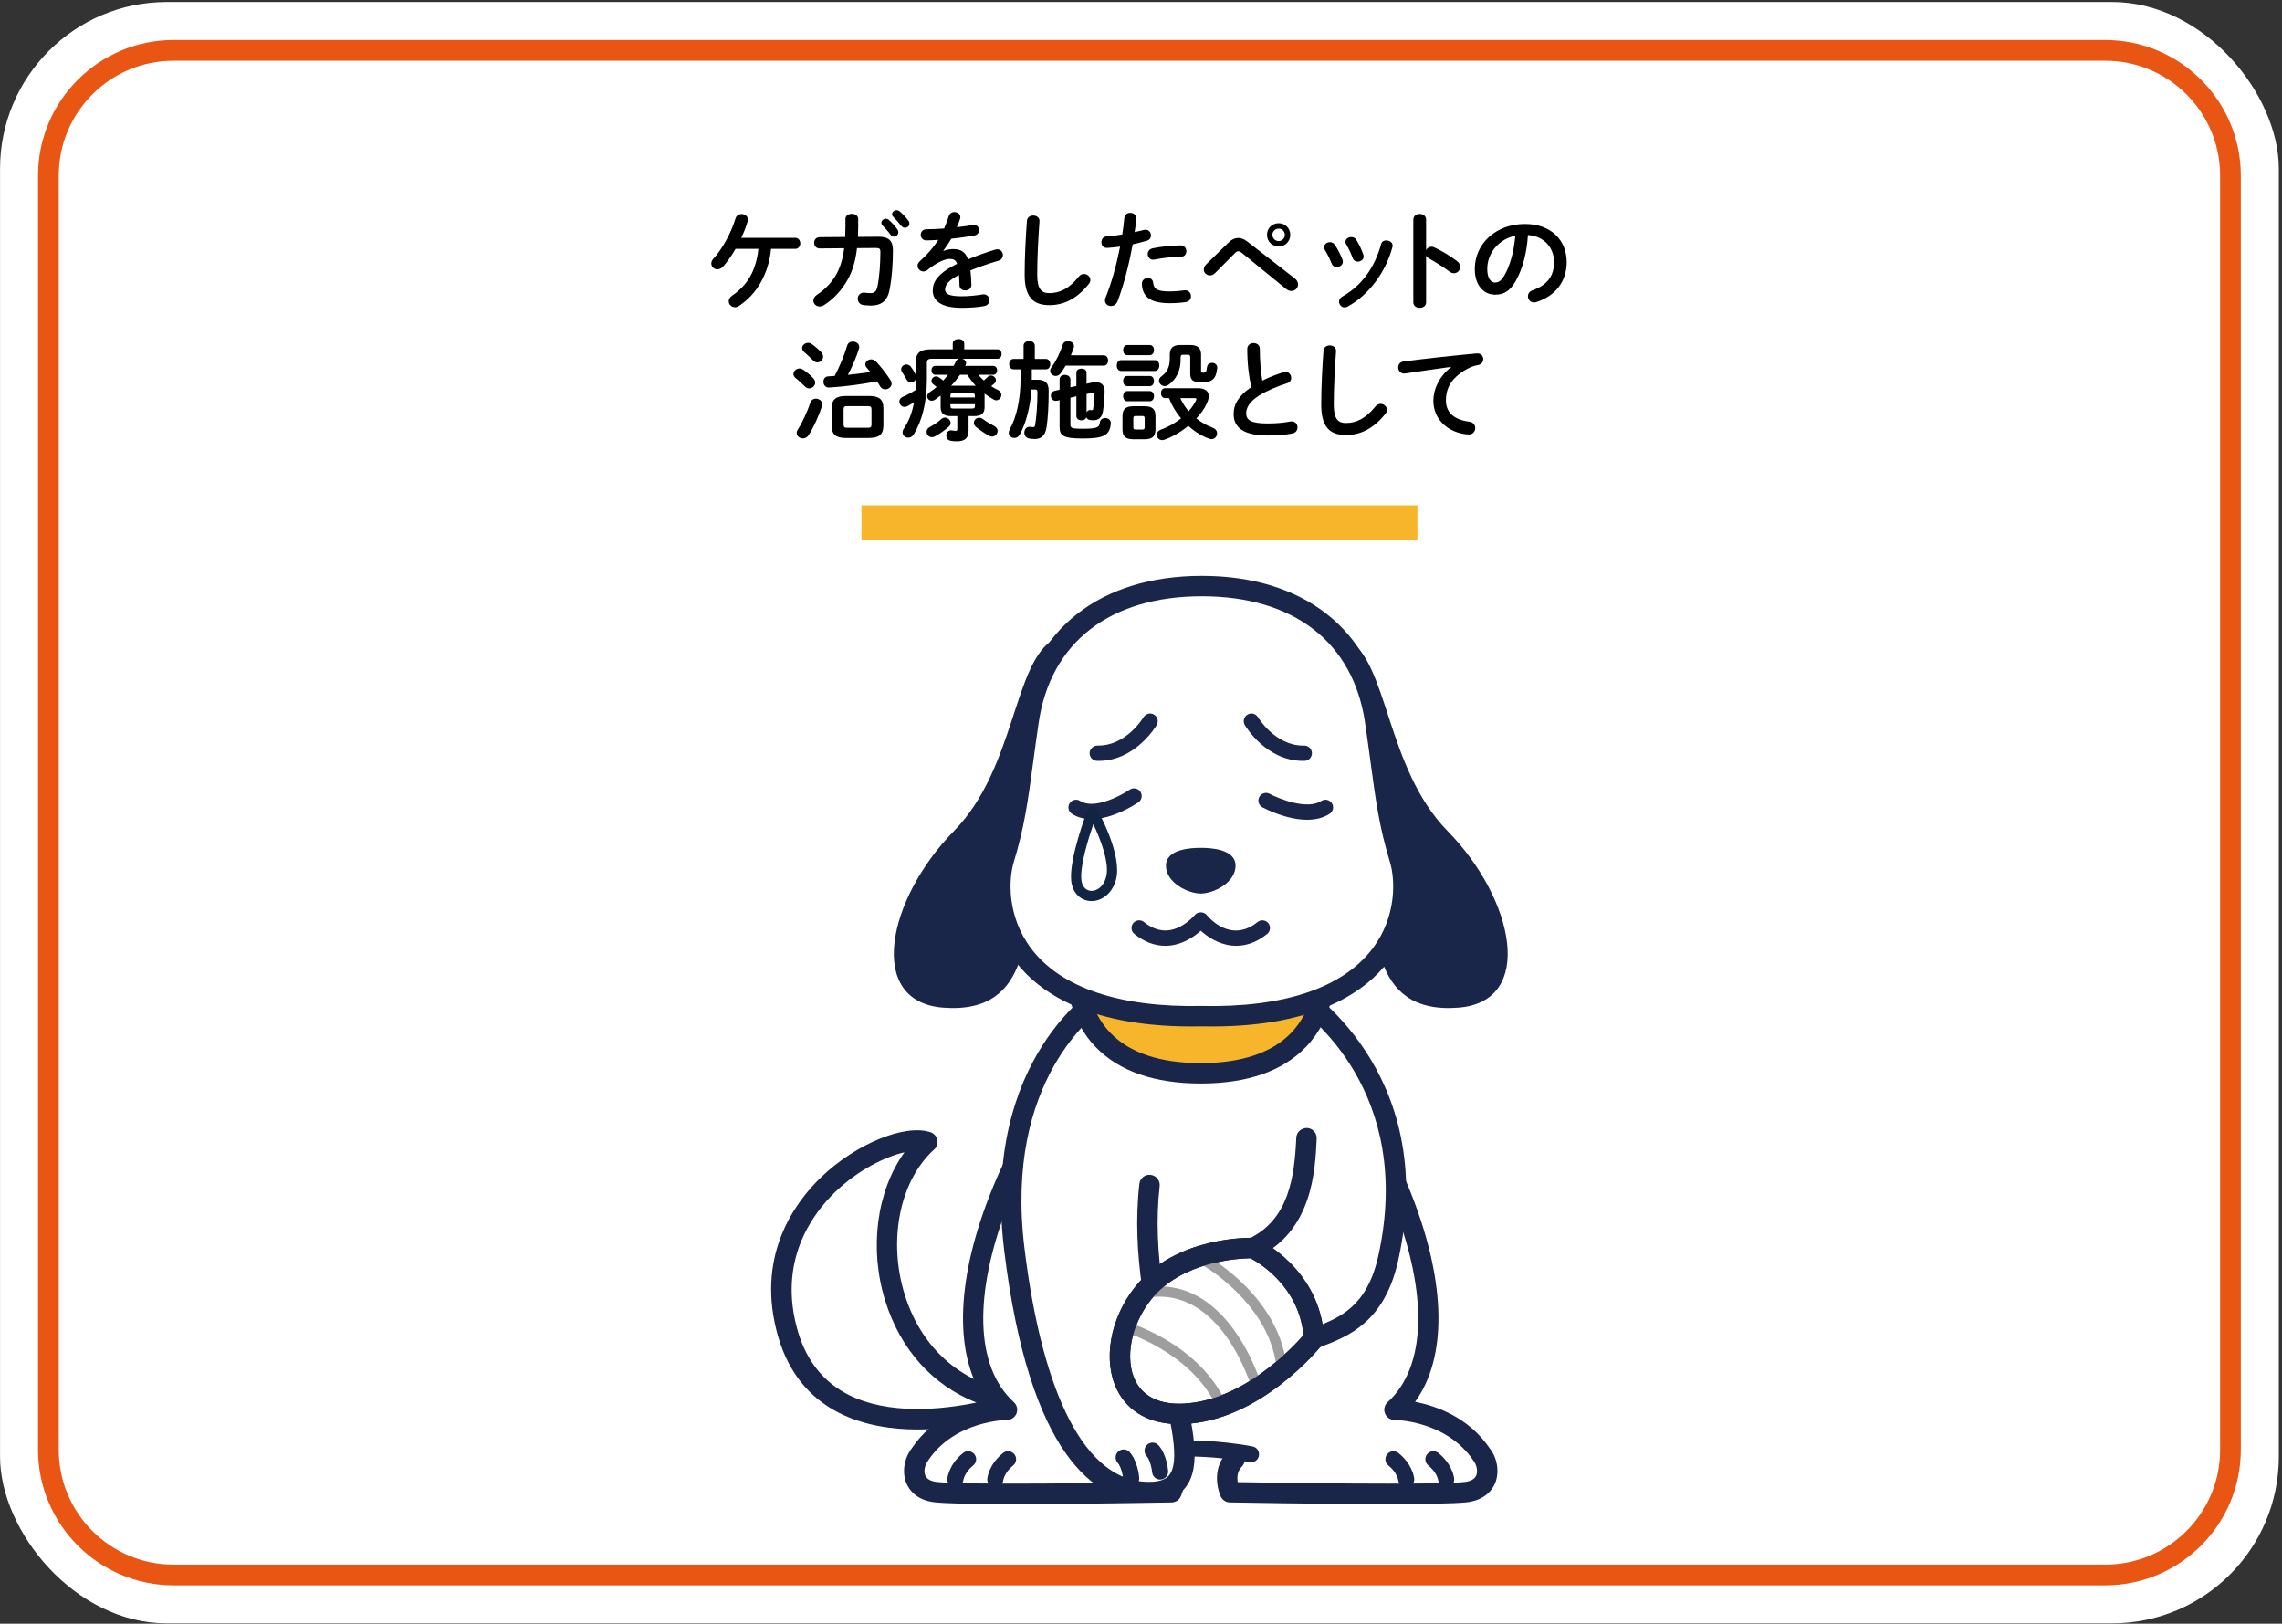 <?xml version="1.0" encoding="UTF-8"?>
<svg id="_レイヤー_1" data-name="レイヤー_1" xmlns="http://www.w3.org/2000/svg" version="1.1" viewBox="0 0 253 180">
  <rect x="0" y="0" width="253" height="180" fill="#333333" stroke="none"/>
  <!-- Generator: Adobe Illustrator 29.3.1, SVG Export Plug-In . SVG Version: 2.1.0 Build 151)  -->
  <defs>
    <style>
      .st0 {
        fill: #f7b52c;
      }

      .st1 {
        fill: #9e9e9f;
      }

      .st2 {
        fill: #e95513;
      }

      .st3 {
        fill: #fff;
      }

      .st4 {
        fill: #19264a;
      }

      .st5 {
        fill: #112442;
      }
    </style>
  </defs>
  <rect class="st3" x=".005" y=".223" width="252.643" height="179.739" rx="18.485" ry="18.485"/>
  <path class="st2" d="M233.408,6.733c7.031,0,12.731,5.7,12.731,12.731v141.257c0,7.031-5.7,12.731-12.731,12.731H19.245c-7.031,0-12.731-5.7-12.731-12.731V19.464c0-7.031,5.7-12.731,12.731-12.731h214.162M233.408,4.437H19.245c-8.286,0-15.027,6.741-15.027,15.027v141.257c0,8.286,6.741,15.027,15.027,15.027h214.162c8.286,0,15.027-6.741,15.027-15.027V19.464c0-8.286-6.741-15.027-15.027-15.027h0Z"/>
  <rect class="st0" x="95.507" y="56.02" width="61.639" height="3.85"/>
  <g>
    <path d="M81.549,27.589c-.444.768-.925,1.451-1.38,1.956-.204.228-.433.312-.637.312-.372,0-.672-.288-.672-.648,0-.168.061-.348.229-.527.972-1.057,1.956-2.82,2.46-4.477.096-.323.384-.479.672-.479.348,0,.695.228.695.612,0,.071-.012.144-.035.216-.168.588-.408,1.212-.696,1.812h5.976c.372,0,.564.3.564.612,0,.3-.192.612-.564.612h-2.676c-.264,2.735-1.56,5.027-3.576,6.336-.144.096-.3.132-.432.132-.384,0-.685-.312-.685-.66,0-.216.108-.432.36-.612,1.729-1.176,2.676-2.784,2.928-5.195h-2.531Z"/>
    <path d="M97.401,26.244c1.092-.012,1.596.433,1.596,1.477,0,1.523-.12,3.084-.348,4.296-.252,1.368-.924,1.86-2.185,1.86-.132,0-.492-.024-.708-.049-.456-.06-.66-.384-.66-.708,0-.372.276-.731.769-.672.168.024.384.048.636.048.42,0,.66-.155.78-.731.228-1.104.324-2.604.324-3.864,0-.312-.097-.408-.48-.408l-2.112.013c-.155,1.344-.468,2.447-.972,3.384-.66,1.212-1.584,2.244-2.688,2.939-.168.108-.336.145-.492.145-.384,0-.685-.3-.685-.648,0-.228.12-.468.433-.672.876-.576,1.668-1.392,2.184-2.376.396-.756.66-1.656.804-2.76l-2.712.023c-.407.013-.624-.312-.624-.624,0-.312.204-.624.612-.624l2.832-.023c.012-.372.024-.769.024-1.176v-.816c0-.384.359-.576.708-.576.359,0,.708.192.708.588v.805c0,.407-.013.792-.024,1.164l2.28-.013ZM97.712,24.708c0-.239.24-.455.504-.455.108,0,.229.035.336.132.324.288.685.672.937,1.044.084.107.107.216.107.324,0,.264-.228.479-.479.479-.145,0-.288-.072-.396-.228-.287-.396-.611-.744-.888-1.021-.084-.096-.12-.192-.12-.276ZM98.901,23.748c0-.239.228-.443.504-.443.12,0,.24.048.359.144.312.265.673.636.925.984.096.12.132.24.132.359,0,.265-.229.456-.48.456-.144,0-.3-.06-.42-.216-.275-.348-.611-.708-.888-.996-.096-.096-.132-.191-.132-.288Z"/>
    <path d="M104.613,27.816c.312-.12.66-.204,1.032-.204.828,0,1.368.252,1.68,1.141.937-.396,1.944-.757,3-1.08.084-.024.168-.036.24-.036.396,0,.624.324.624.647,0,.252-.145.517-.48.612-1.044.312-2.111.672-3.12,1.08.061.444.085.972.108,1.596.012.408-.336.624-.684.624-.312,0-.624-.18-.637-.552-.012-.456-.035-.84-.06-1.164-1.248.636-1.536,1.176-1.536,1.62,0,.468.432.744,1.812.744.756,0,1.548-.072,2.327-.204.48-.084.78.275.78.647,0,.288-.191.576-.6.648-.78.144-1.668.192-2.46.192-2.269,0-3.229-.757-3.229-1.933,0-.96.564-1.884,2.7-2.952-.156-.443-.408-.54-.84-.54-.444,0-1.32.324-2.46,1.236-.145.108-.288.156-.432.156-.349,0-.648-.3-.648-.636,0-.181.084-.36.276-.528.756-.66,1.439-1.44,2.027-2.34-.468.036-.899.048-1.296.06-.432.012-.66-.312-.66-.624,0-.3.216-.612.66-.612.564,0,1.236-.035,1.933-.084.203-.479.384-.947.527-1.392.096-.3.349-.432.612-.432.336,0,.66.216.66.552,0,.06,0,.12-.024.18-.107.336-.228.648-.36.948.624-.06,1.225-.144,1.74-.24.468-.084.721.24.721.564,0,.264-.168.54-.528.6-.756.132-1.656.265-2.544.349-.3.491-.601.947-.889,1.331l.024.024Z"/>
    <path d="M113.852,24.492c.024-.408.36-.6.696-.6.372,0,.732.228.696.66-.132,1.775-.252,4.056-.252,5.903,0,1.608.492,2.04,1.344,2.04,1.116,0,2.16-.456,3.264-1.823.168-.217.385-.301.576-.301.372,0,.708.288.708.66,0,.145-.048.288-.168.444-1.368,1.704-2.82,2.352-4.38,2.352-1.788,0-2.736-.888-2.736-3.384,0-1.908.12-4.188.252-5.952Z"/>
    <path d="M122.769,27.481c-.432.036-.66-.288-.66-.624,0-.324.204-.636.612-.66.48-.023,1.056-.096,1.704-.204.108-.66.156-1.188.228-1.848.036-.372.349-.552.66-.552.36,0,.721.239.672.672-.06.576-.12,1.008-.191,1.464.336-.072.684-.156,1.032-.24.06-.012.119-.023.18-.023.372,0,.599.312.599.636,0,.252-.144.504-.467.588-.552.156-1.08.288-1.56.396-.433,2.353-1.009,4.572-1.681,6.312-.144.36-.443.528-.731.528-.336,0-.66-.24-.66-.612,0-.108.023-.216.072-.336.659-1.632,1.188-3.54,1.607-5.64-.516.071-.996.119-1.416.144ZM127.268,30.816c.276,0,.54.156.576.504.084.769.516.984,1.824.984.611,0,1.14-.048,1.62-.12.479-.072.756.3.756.66,0,.288-.181.576-.552.636-.517.084-1.116.132-1.801.132-2.063,0-3.011-.636-3.095-2.112-.024-.443.324-.684.671-.684ZM130.881,27.204c.432,0,.647.324.647.648,0,.312-.203.612-.611.612-.96,0-2.076.144-2.929.312-.455.096-.743-.252-.743-.612,0-.275.168-.552.552-.636.936-.191,2.124-.324,3.084-.324Z"/>
    <path d="M136.232,26.857c.336-.324.685-.479,1.044-.479.324,0,.648.119.973.371l5.304,4.116c.252.204.36.433.36.66,0,.396-.324.732-.744.732-.181,0-.384-.072-.588-.229l-4.885-3.983c-.155-.133-.288-.192-.407-.192-.133,0-.252.072-.396.228l-2.172,2.185c-.18.18-.384.264-.576.264-.372,0-.684-.288-.684-.647,0-.168.071-.36.239-.553l2.532-2.472ZM143.049,26.028c0,.732-.564,1.296-1.284,1.296-.732,0-1.296-.563-1.296-1.296,0-.72.563-1.284,1.296-1.284.72,0,1.284.564,1.284,1.284ZM142.448,26.028c0-.384-.3-.684-.684-.684s-.696.3-.696.684.312.696.696.696.684-.312.684-.696Z"/>
    <path d="M148.845,28.801c.023.071.035.144.035.216,0,.348-.348.588-.684.588-.228,0-.444-.108-.552-.372-.216-.528-.492-1.092-.769-1.548-.06-.096-.084-.192-.084-.288,0-.312.324-.552.66-.552.204,0,.42.096.552.312.312.492.637,1.092.841,1.645ZM153.704,26.652c.336,0,.696.216.696.576,0,.048-.012.096-.024.156-.756,2.832-2.664,5.352-4.968,6.6-.12.061-.228.096-.336.096-.348,0-.612-.312-.612-.636,0-.216.108-.432.372-.576,2.148-1.212,3.564-3.191,4.284-5.796.072-.3.324-.42.588-.42ZM151.148,28.225c.023.072.036.144.036.204,0,.348-.336.576-.66.576-.229,0-.456-.12-.552-.396-.204-.54-.456-1.068-.721-1.524-.06-.096-.084-.191-.084-.275,0-.312.312-.528.648-.528.216,0,.432.084.563.312.301.504.589,1.08.769,1.632Z"/>
    <path d="M158.108,27.721c.12-.216.336-.372.589-.372.107,0,.203.023.312.072.744.336,1.788.947,2.544,1.535.24.181.336.408.336.624,0,.385-.3.708-.684.708-.156,0-.336-.048-.504-.18-.696-.528-1.717-1.152-2.244-1.439-.168-.097-.276-.204-.349-.337v5.173c0,.42-.348.624-.708.624-.348,0-.708-.204-.708-.624v-9.156c0-.42.36-.636.708-.636.36,0,.708.216.708.636v3.372Z"/>
    <path d="M163.508,29.809c0-2.736,2.269-4.98,5.568-4.98,2.928,0,4.62,1.836,4.62,4.225,0,2.172-1.284,3.768-3.349,4.428-.096.036-.191.048-.275.048-.408,0-.672-.336-.672-.684,0-.265.144-.528.504-.66,1.704-.612,2.388-1.645,2.388-3.132,0-1.572-1.068-2.868-2.892-3-.12,1.992-.612,3.792-1.356,5.1-.66,1.164-1.368,1.512-2.292,1.512-1.224,0-2.244-.983-2.244-2.855ZM164.888,29.809c0,1.104.433,1.512.864,1.512.372,0,.696-.191,1.044-.804.612-1.068,1.057-2.616,1.2-4.38-1.788.348-3.108,1.896-3.108,3.672Z"/>
    <path d="M90.164,41.929c.156.168.216.336.216.492,0,.348-.324.636-.672.636-.156,0-.324-.06-.456-.204-.3-.312-.756-.72-1.032-.936-.18-.145-.252-.3-.252-.456,0-.312.312-.612.672-.612.133,0,.276.048.42.145.36.239.816.611,1.104.936ZM90.452,44.197c.348,0,.708.239.708.611,0,.072-.012.145-.036.216-.348,1.104-.936,2.376-1.464,3.204-.168.265-.42.372-.648.372-.359,0-.684-.252-.684-.6,0-.12.036-.252.132-.396.516-.792,1.032-1.956,1.392-2.987.097-.288.349-.42.601-.42ZM91.052,39.049c.145.168.204.336.204.492,0,.348-.3.636-.636.636-.168,0-.336-.072-.48-.228-.323-.324-.695-.685-.972-.912-.168-.145-.24-.3-.24-.444,0-.312.3-.588.66-.588.132,0,.288.048.42.144.349.24.744.589,1.044.9ZM93.92,38.316c.096-.312.36-.455.636-.455.349,0,.708.239.708.611,0,.061-.012.12-.036.192-.275.888-.708,1.92-1.224,2.892.84-.084,1.668-.191,2.496-.312-.132-.168-.276-.336-.408-.48-.107-.12-.156-.252-.156-.372,0-.3.301-.552.648-.552.18,0,.372.072.54.24.504.527,1.188,1.403,1.608,2.076.084.132.119.252.119.372,0,.371-.359.636-.708.636-.216,0-.443-.108-.575-.349-.097-.168-.204-.348-.324-.539-1.824.348-3.552.575-5.316.684-.42.023-.636-.312-.636-.636,0-.301.168-.588.528-.601.239-.012.479-.023.72-.048.576-1.104,1.056-2.268,1.38-3.36ZM93.777,48.553c-1.104,0-1.572-.396-1.572-1.355v-1.944c0-.96.468-1.356,1.572-1.356h2.592c1.104,0,1.572.396,1.572,1.356v1.944c-.024,1.08-.589,1.332-1.572,1.355h-2.592ZM96.237,47.425c.3,0,.384-.096.384-.372v-1.656c0-.275-.084-.372-.384-.372h-2.328c-.3,0-.384.097-.384.372v1.656c0,.3.107.36.384.372h2.328Z"/>
    <path d="M108.464,41.545c.18.228.384.444.612.636.132-.12.275-.24.432-.396.108-.108.229-.156.36-.156.275,0,.552.252.552.528,0,.12-.048.239-.18.359-.108.097-.229.204-.349.3.24.156.492.301.757.421.264.132.371.336.371.54,0,.3-.239.6-.563.6-.084,0-.192-.024-.288-.084-.348-.192-.684-.408-1.008-.66v1.5c0,.732-.384.996-1.176.996h-.601v1.56c0,.876-.384,1.236-1.319,1.236-.276,0-.505-.024-.708-.072-.312-.071-.444-.312-.444-.563,0-.324.24-.648.636-.576.132.024.288.048.396.048.155,0,.191-.048.191-.228v-1.404h-.672c-.792,0-1.176-.264-1.176-.996v-1.284c-.204.156-.42.312-.624.456-.12.084-.252.12-.36.12-.288,0-.504-.228-.504-.492,0-.168.084-.336.288-.468.264-.168.516-.36.756-.564-.132-.119-.264-.216-.372-.3-.144-.107-.204-.239-.204-.372,0-.252.24-.504.517-.504.096,0,.204.036.3.097.18.107.336.228.492.371.18-.216.359-.42.527-.647h-1.403c-.288,0-.433-.252-.433-.492,0-.252.145-.492.433-.492h2.027c.097-.155.169-.323.24-.479.072-.156.192-.265.324-.312h-2.952c-.456,0-.576.12-.576.469v1.787c0,2.593-.552,4.681-1.476,6.145-.156.252-.384.348-.588.348-.336,0-.636-.252-.636-.588,0-.12.035-.252.132-.396.552-.816.924-1.752,1.14-2.916-.24.144-.479.275-.732.407-.107.061-.216.084-.323.084-.324,0-.576-.3-.576-.588,0-.204.12-.407.384-.527.492-.216.984-.48,1.416-.756.024-.396.024-.792.036-1.188-.108.204-.324.336-.54.336-.192,0-.372-.096-.492-.312-.132-.265-.336-.564-.504-.841-.072-.107-.096-.203-.096-.3,0-.3.288-.527.588-.527.168,0,.348.071.479.239.217.276.396.612.564.925v-1.465c0-.947.432-1.38,1.656-1.38h2.436v-.647c0-.336.324-.492.636-.492.324,0,.637.156.637.492v.647h3.695c.301,0,.444.265.444.517,0,.264-.144.527-.444.527h-3.888c.229.072.396.252.396.48,0,.06-.013.144-.049.216-.012.036-.035.06-.048.096h3.108c.288,0,.432.24.432.492,0,.24-.144.492-.432.492h-1.656ZM104.768,46.297c.324,0,.624.288.624.6,0,.133-.06.276-.191.396-.456.408-1.021.804-1.561,1.092-.107.061-.216.084-.312.084-.348,0-.601-.3-.601-.6,0-.192.097-.385.337-.517.491-.264.936-.563,1.296-.888.132-.12.264-.168.407-.168ZM108.08,43.825c0-.168-.084-.229-.312-.229h-2.088c-.239,0-.312.061-.312.229v.239h2.712v-.239ZM107.768,45.289c.229,0,.312-.061.312-.229v-.252h-2.712v.252c.012.204.132.229.312.229h2.088ZM107.985,42.757c.06,0,.132,0,.191.012-.348-.384-.66-.792-.948-1.224h-.792c-.3.432-.624.84-.983,1.212h2.532ZM110.252,47.245c.24.132.348.336.348.527,0,.324-.252.624-.611.624-.108,0-.229-.023-.349-.096-.432-.24-1.008-.612-1.428-.96-.168-.144-.24-.312-.24-.468,0-.3.265-.564.588-.564.133,0,.276.048.421.156.359.276.815.54,1.271.78Z"/>
    <path d="M113.481,38.329c0-.349.312-.528.623-.528.312,0,.624.18.624.528v1.464h1.225c.324,0,.492.288.492.576s-.168.576-.492.576h-1.561v1.151h.576c.924,0,1.296.36,1.296,1.212,0,1.561-.071,2.964-.228,4.032-.145.984-.648,1.332-1.32,1.332-.216,0-.408-.024-.612-.06-.371-.061-.539-.349-.539-.648,0-.36.252-.72.684-.636.096.012.192.023.288.023.132,0,.204-.06.228-.239.156-.96.252-2.257.252-3.648,0-.216-.06-.288-.275-.288h-.384c-.145,2.016-.624,3.792-1.297,4.992-.144.276-.384.384-.611.384-.312,0-.612-.228-.612-.576,0-.107.036-.239.108-.372.744-1.332,1.199-3.312,1.199-5.592v-1.067h-.779c-.312,0-.48-.288-.48-.576s.168-.576.48-.576h1.116v-1.464ZM122.361,39.385c.323,0,.491.288.491.576s-.168.576-.491.576h-4.212c-.181.3-.36.576-.564.852-.144.204-.348.288-.54.288-.312,0-.612-.24-.612-.563,0-.133.049-.276.168-.433.469-.624.96-1.62,1.212-2.46.097-.288.337-.408.589-.408.323,0,.672.217.672.564,0,.048-.013.12-.036.18-.084.265-.192.54-.312.828h3.637ZM117.189,44.425c-.421.096-.685-.24-.685-.563,0-.24.145-.48.444-.54l.527-.12v-1.141c0-.336.288-.504.589-.504.3,0,.611.181.611.504v.876l.66-.144v-1.477c0-.312.288-.455.564-.455.288,0,.563.144.563.455v1.225l.601-.132c.155-.036.3-.048.432-.048.672,0,.972.432.972.96,0,.84-.096,1.668-.18,2.243-.108.721-.492,1.021-1.044,1.021-.216,0-.288-.012-.384-.024-.217-.023-.349-.144-.42-.3-.061.229-.301.336-.54.336-.276,0-.564-.156-.564-.479v-2.185l-.66.156v2.952c0,.372.061.492,1.344.492,1.633,0,1.86-.156,1.921-.696.035-.336.323-.492.6-.492.324,0,.648.216.612.624-.12,1.272-.78,1.645-3.097,1.645-2.244,0-2.58-.336-2.58-1.332v-2.916l-.287.06ZM120.464,45.709c.084-.168.24-.276.468-.252.084.012.12.012.181.012l.06-.036c.096-.516.145-1.151.145-1.704,0-.168-.072-.228-.265-.18l-.588.132v2.028Z"/>
    <path d="M124.292,41.125c-.312,0-.48-.3-.48-.601,0-.3.169-.6.48-.6h3.744c.324,0,.492.3.492.6,0,.301-.168.601-.492.601h-3.744ZM125.66,48.697c-.912,0-1.212-.36-1.212-1.104v-1.452c0-.744.3-1.104,1.212-1.104h1.236c.911,0,1.211.359,1.211,1.104v1.452c-.013.853-.396,1.092-1.211,1.104h-1.236ZM124.976,39.373c-.3,0-.456-.288-.456-.564,0-.288.156-.563.456-.563h2.496c.312,0,.469.275.469.563,0,.276-.156.564-.469.564h-2.496ZM124.976,42.805c-.3,0-.456-.288-.456-.563,0-.288.156-.564.456-.564h2.496c.312,0,.469.276.469.564,0,.275-.156.563-.469.563h-2.496ZM124.976,44.484c-.3,0-.456-.287-.456-.563,0-.288.156-.564.456-.564h2.496c.312,0,.469.276.469.564,0,.276-.156.563-.469.563h-2.496ZM126.657,47.617c.191,0,.252-.072.252-.276v-.948c0-.204-.061-.275-.252-.275h-.756c-.192,0-.252.071-.252.275v.948c0,.192.048.276.252.276h.756ZM132.8,43.033c.792,0,1.212.323,1.212.888,0,.216-.071.479-.204.78-.264.588-.672,1.164-1.176,1.691.54.433,1.152.769,1.8,1.021.36.132.504.384.504.636,0,.324-.264.636-.624.636-.071,0-.155-.023-.239-.048-.805-.275-1.608-.768-2.328-1.428-.804.66-1.729,1.212-2.641,1.536-.096.036-.18.048-.252.048-.359,0-.6-.288-.6-.588,0-.229.132-.456.456-.576.804-.288,1.572-.72,2.232-1.248-.564-.66-1.021-1.428-1.332-2.244h-.42c-.324,0-.48-.275-.48-.552s.156-.552.48-.552h3.611ZM131.948,38.245c.912,0,1.212.408,1.212,1.08v1.812c0,.156.048.18.24.18.275,0,.359-.107.42-.624.036-.312.288-.468.552-.468.312,0,.612.204.576.576-.12,1.2-.54,1.584-1.729,1.584-.983,0-1.26-.264-1.26-.972v-1.8c0-.204-.072-.288-.252-.288h-.552c-.192,0-.265.084-.265.288v.323c0,1.057-.432,2.088-1.355,2.736-.132.096-.276.132-.408.132-.336,0-.636-.288-.636-.6,0-.168.084-.36.3-.504.624-.444.9-1.08.9-1.944v-.432c0-.672.3-1.08,1.151-1.08h1.104ZM130.856,44.137c.239.517.552,1.021.924,1.452.336-.372.611-.78.828-1.212.023-.061.035-.096.035-.132,0-.084-.06-.108-.216-.108h-1.571Z"/>
    <path d="M138.284,38.677c0-.432.348-.647.696-.647.348,0,.695.216.695.647,0,1.344.108,2.544.276,3.516.732-.359,1.548-.684,2.364-.936.072-.024.144-.036.216-.036.372,0,.624.336.624.672,0,.252-.132.492-.444.588-1.067.336-2.268.828-3.155,1.393-1.032.672-1.393,1.332-1.393,1.943,0,.744.492,1.129,2.4,1.129.96,0,1.812-.084,2.483-.217.517-.096.805.276.805.648,0,.3-.168.588-.54.672-.816.168-1.74.229-2.76.229-2.521,0-3.78-.769-3.78-2.389,0-.983.456-1.956,1.956-2.976-.265-1.152-.444-2.58-.444-4.236Z"/>
    <path d="M146.731,38.893c.024-.408.36-.6.696-.6.372,0,.732.228.696.66-.132,1.775-.252,4.056-.252,5.903,0,1.608.492,2.04,1.344,2.04,1.116,0,2.16-.456,3.264-1.823.168-.217.385-.301.576-.301.372,0,.708.288.708.66,0,.145-.048.288-.168.444-1.368,1.704-2.82,2.352-4.38,2.352-1.788,0-2.736-.888-2.736-3.384,0-1.908.12-4.188.252-5.952Z"/>
    <path d="M160.881,40.669c-1.44.192-3.349.479-5.076.731-.504.072-.792-.3-.792-.672,0-.312.192-.611.624-.659,2.496-.324,5.592-.66,8.088-.889.468-.036.72.3.72.636,0,.288-.18.576-.552.648-.42.072-.876.228-1.32.48-1.872,1.067-2.268,2.315-2.268,3.455,0,1.332.924,2.148,2.604,2.353.444.06.648.384.648.708,0,.372-.276.744-.78.708-2.268-.168-3.863-1.692-3.863-3.732,0-1.26.611-2.676,1.968-3.744v-.023Z"/>
  </g>
  <g>
    <g>
      <path class="st3" d="M112.752,155.465c-15.225-1.948-18.142-21.462-9.944-28.871-4.17-1.41-19.768,6.673-15.42,21.368,4.434,14.985,25.364,7.503,25.364,7.503Z"/>
      <path class="st4" d="M101.772,158.471c-2.938,0-6.034-.463-8.747-1.84-3.321-1.687-5.583-4.495-6.723-8.349-2.65-8.957,1.821-14.978,4.722-17.77,3.858-3.712,9.308-5.95,12.146-4.991.38.129.664.449.746.843.081.393-.052.8-.35,1.069-3.812,3.445-5.149,10.077-3.252,16.126,1.904,6.073,6.49,10.003,12.581,10.782.519.066.925.48.981,1.001.057.521-.251,1.012-.744,1.188-.323.116-5.528,1.94-11.36,1.94ZM100.278,127.742c-2.125.484-5.134,1.948-7.684,4.402-2.531,2.435-6.432,7.687-4.121,15.495.956,3.231,2.831,5.576,5.571,6.97,4.449,2.264,10.328,1.673,14.212.878-4.82-1.893-8.402-5.825-10.103-11.25-1.836-5.857-.94-12.249,2.124-16.495Z"/>
    </g>
    <g>
      <path class="st3" d="M136.876,161.795c-1.471,1.471-.505,3.63-.505,3.63,0,0,22.022.41,26.052,0,2.896-.294,2.86-2.869,1.829-4.194-3.337-4.957-9.645-4.947-9.645-4.947,12.367-11.29-8.766-48.095-21.444-48.095h-.075c-12.678,0-33.811,36.806-21.444,48.095,0,0-6.308-.009-9.645,4.947-1.031,1.325-1.066,3.9,1.829,4.194,4.03.41,26.052,0,26.052,0,0,0,.965-2.16-.505-3.63"/>
      <path class="st4" d="M153.806,166.739c-7.504,0-16.864-.172-17.457-.183-.438-.009-.833-.27-1.012-.67-.477-1.066-.857-3.296.739-4.892.441-.443,1.158-.443,1.6,0,.442.441.442,1.158,0,1.6-.515.516-.533,1.208-.452,1.713,4.051.07,21.605.346,25.084-.009.725-.073,1.182-.319,1.357-.729.196-.459.064-1.166-.308-1.645-3.009-4.463-8.682-4.51-8.75-4.51h-.002c-.467,0-.886-.287-1.055-.722-.17-.436-.054-.931.292-1.246,4.295-3.921,4.523-11.931.627-21.977-4.989-12.866-14.946-24.151-21.308-24.151-6.437,0-16.395,11.285-21.384,24.151-3.896,10.046-3.667,18.056.628,21.977.345.315.461.811.292,1.246-.169.435-.588.722-1.055.722h-.002c-.054,0-5.757.069-8.704,4.447-.417.541-.55,1.247-.354,1.706.176.411.633.657,1.358.73,3.478.354,21.035.078,25.084.009.081-.503.062-1.197-.452-1.713-.442-.441-.442-1.158,0-1.6.441-.443,1.158-.443,1.6,0,1.597,1.596,1.216,3.825.739,4.892-.179.4-.573.661-1.012.67-.902.018-22.136.407-26.188-.006-2.105-.214-2.915-1.402-3.21-2.092-.52-1.215-.278-2.792.602-3.924,2.314-3.44,5.913-4.683,8.25-5.131-3.537-4.909-3.458-13.025.313-22.752,4.774-12.311,15.085-25.597,23.419-25.597,8.409,0,18.72,13.286,23.493,25.597,3.773,9.728,3.851,17.845.312,22.754,2.341.453,5.952,1.709,8.297,5.192.835,1.069,1.076,2.646.557,3.861-.295.688-1.104,1.877-3.21,2.091-1.391.142-4.807.188-8.73.188Z"/>
    </g>
    <g>
      <path class="st3" d="M143.486,109.999h-20.722s-12.875,7.516-10.309,28.494c2.203,18.016,7.497,26.731,14.656,26.913,10.216.26-1.673-16.505.333-34.039"/>
      <path class="st4" d="M127.343,166.541c-.086,0-.173-.001-.261-.003-5.646-.145-12.961-5.103-15.75-27.907-2.625-21.472,10.311-29.287,10.862-29.609.173-.101.37-.154.571-.154h20.722c.625,0,1.132.507,1.132,1.132s-.507,1.132-1.132,1.132h-20.396c-1.762,1.161-11.784,8.641-9.512,27.225,2.023,16.543,6.839,25.748,13.561,25.919,1.833.06,2.328-.55,2.487-.747,1.225-1.509.218-5.755-.948-10.67-1.453-6.123-3.26-13.743-2.359-21.619.071-.621.627-1.08,1.253-.995.621.07,1.066.632.995,1.253-.855,7.481.901,14.888,2.312,20.839,1.411,5.947,2.431,10.244.504,12.618-.865,1.067-2.189,1.588-4.041,1.588Z"/>
    </g>
    <g>
      <path class="st3" d="M124.577,161.571c.721.817.839,2.316.839,2.316"/>
      <path class="st4" d="M125.414,164.777c-.46,0-.85-.354-.886-.82-.026-.312-.196-1.317-.619-1.797-.325-.369-.29-.931.079-1.256.37-.325.931-.29,1.256.078.892,1.011,1.044,2.652,1.059,2.836.039.489-.328.918-.817.956-.024.002-.047.003-.071.003Z"/>
    </g>
    <g>
      <path class="st3" d="M127.783,160.814c.721.817.839,2.316.839,2.316"/>
      <path class="st4" d="M128.621,164.021c-.46,0-.85-.354-.886-.819-.026-.312-.197-1.319-.62-1.798-.325-.369-.29-.932.079-1.256.368-.326.93-.291,1.255.078.892,1.011,1.045,2.651,1.059,2.835.039.49-.327.919-.816.957-.024.002-.048.003-.071.003Z"/>
    </g>
    <g>
      <path class="st3" d="M105.914,164.003s.135-1.209,1.422-2.235"/>
      <path class="st4" d="M105.914,164.887c-.037,0-.074-.003-.112-.008-.482-.062-.826-.49-.772-.974.018-.161.22-1.611,1.751-2.832.383-.307.944-.244,1.25.141.306.384.243.944-.141,1.25-.956.763-1.089,1.616-1.094,1.652-.064.443-.446.771-.883.771Z"/>
    </g>
    <g>
      <path class="st3" d="M110.343,164.003s.135-1.209,1.422-2.235"/>
      <path class="st4" d="M110.344,164.887c-.037,0-.074-.003-.112-.008-.482-.062-.826-.49-.772-.974.018-.161.22-1.611,1.751-2.832.384-.307.944-.244,1.25.141.306.384.243.944-.141,1.25-.956.763-1.089,1.616-1.094,1.652-.064.443-.446.771-.883.771Z"/>
    </g>
    <g>
      <path class="st3" d="M122.764,109.999h20.722s15.004,8.871,10.419,29.502c-1.989,8.95-8.461,7.898-10.748,10.337-4.332,4.62-13.368,6.111-15.177,3.51-6.153-8.843,6.643-12.97,10.932-14.993,5.095-2.404,5.726-7.809,5.935-12.182"/>
      <path class="st4" d="M131.715,155.753c-.279,0-.55-.01-.811-.028-1.826-.133-3.158-.731-3.853-1.729-1.684-2.42-2.219-4.763-1.592-6.964,1.325-4.65,7.354-7.255,11.343-8.978.618-.268,1.172-.507,1.629-.722,4.486-2.117,5.081-6.897,5.286-11.212.03-.626.565-1.073,1.185-1.077.624.03,1.106.561,1.077,1.185-.171,3.592-.489,10.277-6.583,13.151-.475.225-1.053.474-1.696.752-3.379,1.46-9.032,3.902-10.063,7.521-.438,1.537-.021,3.189,1.273,5.051.279.4,1.086.687,2.159.765,3.205.225,8.433-1.383,11.265-4.403.87-.928,2.104-1.407,3.412-1.914,2.72-1.055,5.802-2.251,7.057-7.894,4.035-18.162-7.775-26.875-9.646-28.125h-20.391c-.625,0-1.132-.507-1.132-1.132s.507-1.132,1.132-1.132h20.722c.203,0,.401.055.576.157.157.094,15.656,9.534,10.948,30.722-1.517,6.825-5.522,8.379-8.447,9.514-1.106.43-2.062.8-2.58,1.353-3.217,3.431-8.518,5.141-12.269,5.141Z"/>
    </g>
    <g>
      <path class="st3" d="M160.336,164.003s-.135-1.209-1.422-2.235"/>
      <path class="st4" d="M160.335,164.894c-.443,0-.826-.33-.882-.779-.009-.058-.15-.897-1.094-1.65-.385-.306-.447-.866-.141-1.25.305-.385.864-.448,1.25-.141,1.531,1.221,1.733,2.671,1.752,2.832.054.488-.298.929-.786.983-.033.003-.066.005-.1.005Z"/>
    </g>
    <g>
      <path class="st3" d="M155.907,164.003s-.135-1.209-1.422-2.235"/>
      <path class="st4" d="M155.906,164.894c-.443,0-.826-.33-.882-.779-.009-.058-.15-.897-1.094-1.65-.385-.306-.447-.866-.141-1.25.304-.385.864-.448,1.25-.141,1.531,1.221,1.733,2.671,1.752,2.832.054.488-.298.929-.786.983-.033.003-.066.005-.1.005Z"/>
    </g>
    <g>
      <path class="st0" d="M133.125,111.987c-8.814,0-13.63-3.484-13.63-3.484,0,0-.326,10.482,13.63,10.482,13.956,0,13.63-10.482,13.63-10.482,0,0-4.816,3.484-13.63,3.484Z"/>
      <path class="st4" d="M133.125,120.116c-5.129,0-9.042-1.354-11.633-4.027-3.224-3.325-3.134-7.447-3.128-7.621.013-.419.256-.796.632-.98.376-.186.823-.147,1.163.099.043.031,4.674,3.27,12.966,3.27,8.352,0,12.922-3.236,12.968-3.27.339-.245.786-.283,1.162-.099s.619.562.632.98c.006.174.096,4.296-3.128,7.621-2.59,2.673-6.505,4.027-11.634,4.027ZM120.932,110.6c.312,1.164.941,2.642,2.21,3.94,2.149,2.198,5.508,3.312,9.982,3.312,4.476,0,7.834-1.114,9.983-3.312,1.269-1.299,1.898-2.775,2.21-3.94-2.293,1.084-6.421,2.52-12.193,2.52s-9.899-1.436-12.193-2.52Z"/>
    </g>
    <path class="st4" d="M116.954,70.805c-4.632,2.477-4.301,14.288-11.203,21.331-7.404,7.555-9.746,18.887-1.209,19.567,10.168.81,9.108-9.292,9.919-15.379,1.471-11.047,5.479-27.115,2.493-25.518Z"/>
    <path class="st4" d="M149.297,70.805c4.632,2.477,4.301,14.288,11.203,21.331,7.404,7.555,9.746,18.887,1.209,19.567-10.168.81-9.108-9.292-9.919-15.379-1.471-11.047-5.479-27.115-2.493-25.518Z"/>
    <g>
      <path class="st3" d="M155.187,95.248c-1.513-4.993-1.662-8.019-2.723-15.281-1.438-9.843-8.927-14.999-19.214-14.999-10.287.001-17.777,5.156-19.214,14.999-1.061,7.262-1.21,10.288-2.723,15.281-1.513,4.993.151,17.853,21.938,17.399,21.786.454,23.451-12.406,21.938-17.399Z"/>
      <path class="st4" d="M134.342,113.791c-.366,0-.737-.004-1.116-.012-12.409.261-18.078-3.797-20.69-7.243-3.073-4.053-3.163-8.791-2.307-11.616,1.129-3.729,1.479-6.312,2.056-10.591.179-1.326.379-2.808.63-4.524,1.46-9.999,9.062-15.968,20.334-15.968,11.271,0,18.874,5.969,20.335,15.967.251,1.72.451,3.202.63,4.529.578,4.278.927,6.86,2.056,10.587.856,2.825.767,7.562-2.306,11.615-2.533,3.343-7.986,7.256-19.622,7.256ZM133.225,111.516c9.101.2,15.644-2.005,18.935-6.348,2.735-3.608,2.509-7.727,1.943-9.592h0c-1.182-3.9-1.561-6.701-2.133-10.94-.178-1.32-.377-2.795-.627-4.505-1.303-8.916-7.898-14.03-18.095-14.03-10.197,0-16.792,5.114-18.095,14.031-.249,1.708-.448,3.181-.626,4.5-.573,4.241-.951,7.043-2.133,10.944-.565,1.865-.792,5.984,1.944,9.593,3.292,4.342,9.832,6.532,18.887,6.347Z"/>
    </g>
    <path class="st4" d="M133.125,93.992c-1.001,0-3.858.097-3.858,1.98,0,1.883,2.438,3.084,3.858,3.084s3.858-1.201,3.858-3.084c0-1.883-2.858-1.98-3.858-1.98Z"/>
    <path class="st4" d="M129.186,104.849c-1.187,0-2.335-.44-3.422-1.313-.365-.294-.423-.828-.13-1.193s.828-.425,1.193-.131c.885.711,1.796,1.022,2.707.921,1.676-.184,2.916-1.68,2.929-1.694.322-.402,1.002-.402,1.324,0,.266.325,2.69,3.144,5.637.773.365-.293.899-.234,1.193.131.293.365.235.899-.131,1.193-1.249,1.003-2.582,1.434-3.954,1.284-1.514-.166-2.713-1.016-3.407-1.64-.694.624-1.893,1.474-3.406,1.64-.178.02-.355.029-.532.029Z"/>
    <g>
      <path class="st3" d="M125.729,88.241s-4.085,2.775-6.426,1.264"/>
      <path class="st4" d="M121,90.809c-.754,0-1.498-.164-2.158-.591-.394-.254-.507-.779-.253-1.173.254-.394.78-.507,1.173-.253,1.529.985,4.482-.571,5.491-1.253.387-.263.915-.162,1.178.227.263.388.162.914-.225,1.178-.354.24-2.834,1.865-5.206,1.865Z"/>
    </g>
    <g>
      <path class="st3" d="M140.361,88.747s4.245,2.268,6.587.757"/>
      <path class="st4" d="M144.914,90.877c-2.278,0-4.606-1.196-4.953-1.381-.413-.222-.568-.734-.349-1.148.222-.412.735-.568,1.148-.35,1.061.564,4.159,1.809,5.728.794.396-.254.92-.141,1.173.253.255.394.142.919-.253,1.173-.746.481-1.616.659-2.494.659Z"/>
    </g>
    <g>
      <path class="st3" d="M145.677,148.391c-.395-7.064-6.764-10.036-6.764-10.036,0,0-7.984-.249-12.179,5.013-4.195,5.261-3.626,13.722,4.479,13.367,8.105-.356,14.465-8.344,14.465-8.344Z"/>
      <path class="st4" d="M130.733,157.878c-3.198,0-5.621-1.316-6.855-3.742-1.646-3.234-.836-7.953,1.97-11.473,4.497-5.642,12.755-5.45,13.1-5.438.153.005.305.04.443.105.285.133,6.987,3.346,7.416,10.998.016.277-.071.551-.244.769-.273.343-6.778,8.396-15.301,8.77-.179.008-.355.012-.529.012ZM138.641,139.486c-1.303.018-7.625.325-11.023,4.587-2.235,2.805-2.96,6.604-1.723,9.036.889,1.745,2.733,2.61,5.268,2.495,6.577-.288,12.075-6.129,13.352-7.59-.52-5.367-4.847-7.98-5.873-8.528Z"/>
    </g>
    <g>
      <path class="st3" d="M138.741,79.946s2.141,3.647,5.86,3.554"/>
      <path class="st4" d="M144.458,84.35c-4.067,0-6.353-3.811-6.449-3.975-.237-.404-.102-.924.303-1.162.403-.238.923-.102,1.161.302.034.057,1.913,3.138,4.991,3.138.046,0,.099.002.138-.002.459,0,.837.366.849.827.012.469-.358.858-.827.87-.056.001-.11.002-.165.002Z"/>
    </g>
    <g>
      <path class="st3" d="M127.509,79.946s-2.141,3.647-5.86,3.554"/>
      <path class="st4" d="M121.793,84.35c-.055,0-.109-.001-.165-.002-.469-.012-.839-.401-.827-.87.012-.468.414-.818.87-.827,3.194.06,5.088-3.104,5.107-3.137.239-.403.759-.538,1.162-.298.403.237.538.756.302,1.159-.097.164-2.381,3.975-6.448,3.975Z"/>
    </g>
    <path class="st1" d="M141.485,151.29c-.923-6.802-7.902-10.877-7.973-10.917l.562-.982c.307.176,7.533,4.385,8.531,11.747l-1.121.152Z"/>
    <path class="st1" d="M138.835,154.069c-.033-.118-3.386-11.883-11.99-10.146l-.224-1.109c9.623-1.943,13.27,10.826,13.305,10.955l-1.092.301Z"/>
    <path class="st1" d="M134.828,155.828c-2.895-6.022-10.189-8.183-10.263-8.203l.313-1.088c.319.092,7.856,2.326,10.969,8.801l-1.02.49Z"/>
    <path class="st5" d="M121.019,99.893c-.056,0-.112-.002-.167-.007-1.133-.088-1.953-.965-2.088-2.234-.262-2.459,1.743-7.682,1.828-7.902.079-.204.268-.344.486-.36.218-.022.426.096.534.285.117.206,2.855,5.078,2.114,7.842-.444,1.656-1.681,2.377-2.707,2.377ZM121.213,91.365c-.572,1.667-1.486,4.637-1.324,6.167.077.722.47,1.18,1.052,1.226.616.041,1.389-.406,1.692-1.535.405-1.512-.61-4.163-1.42-5.857Z"/>
    <path class="st4" d="M130.733,157.878c-3.198,0-5.621-1.316-6.855-3.742-1.646-3.234-.836-7.953,1.97-11.473,4.497-5.642,12.755-5.45,13.1-5.438.153.005.305.04.443.105.285.133,6.987,3.346,7.416,10.998.016.277-.071.551-.244.769-.273.343-6.778,8.396-15.301,8.77-.179.008-.355.012-.529.012ZM138.641,139.486c-1.303.018-7.625.325-11.023,4.587-2.235,2.805-2.96,6.604-1.723,9.036.889,1.745,2.733,2.61,5.268,2.495,6.577-.288,12.075-6.129,13.352-7.59-.52-5.367-4.847-7.98-5.873-8.528Z"/>
    <g>
      <path class="st3" d="M131.286,160.575s3.662-.07,7.412.648"/>
      <path class="st4" d="M138.699,162.112c-.056,0-.111-.005-.168-.016-3.609-.691-7.189-.636-7.229-.632-.476.021-.897-.381-.906-.873-.009-.491.381-.896.873-.906.146-.009,3.801-.063,7.596.663.483.093.8.559.707,1.041-.082.427-.455.723-.873.723Z"/>
    </g>
  </g>
</svg>